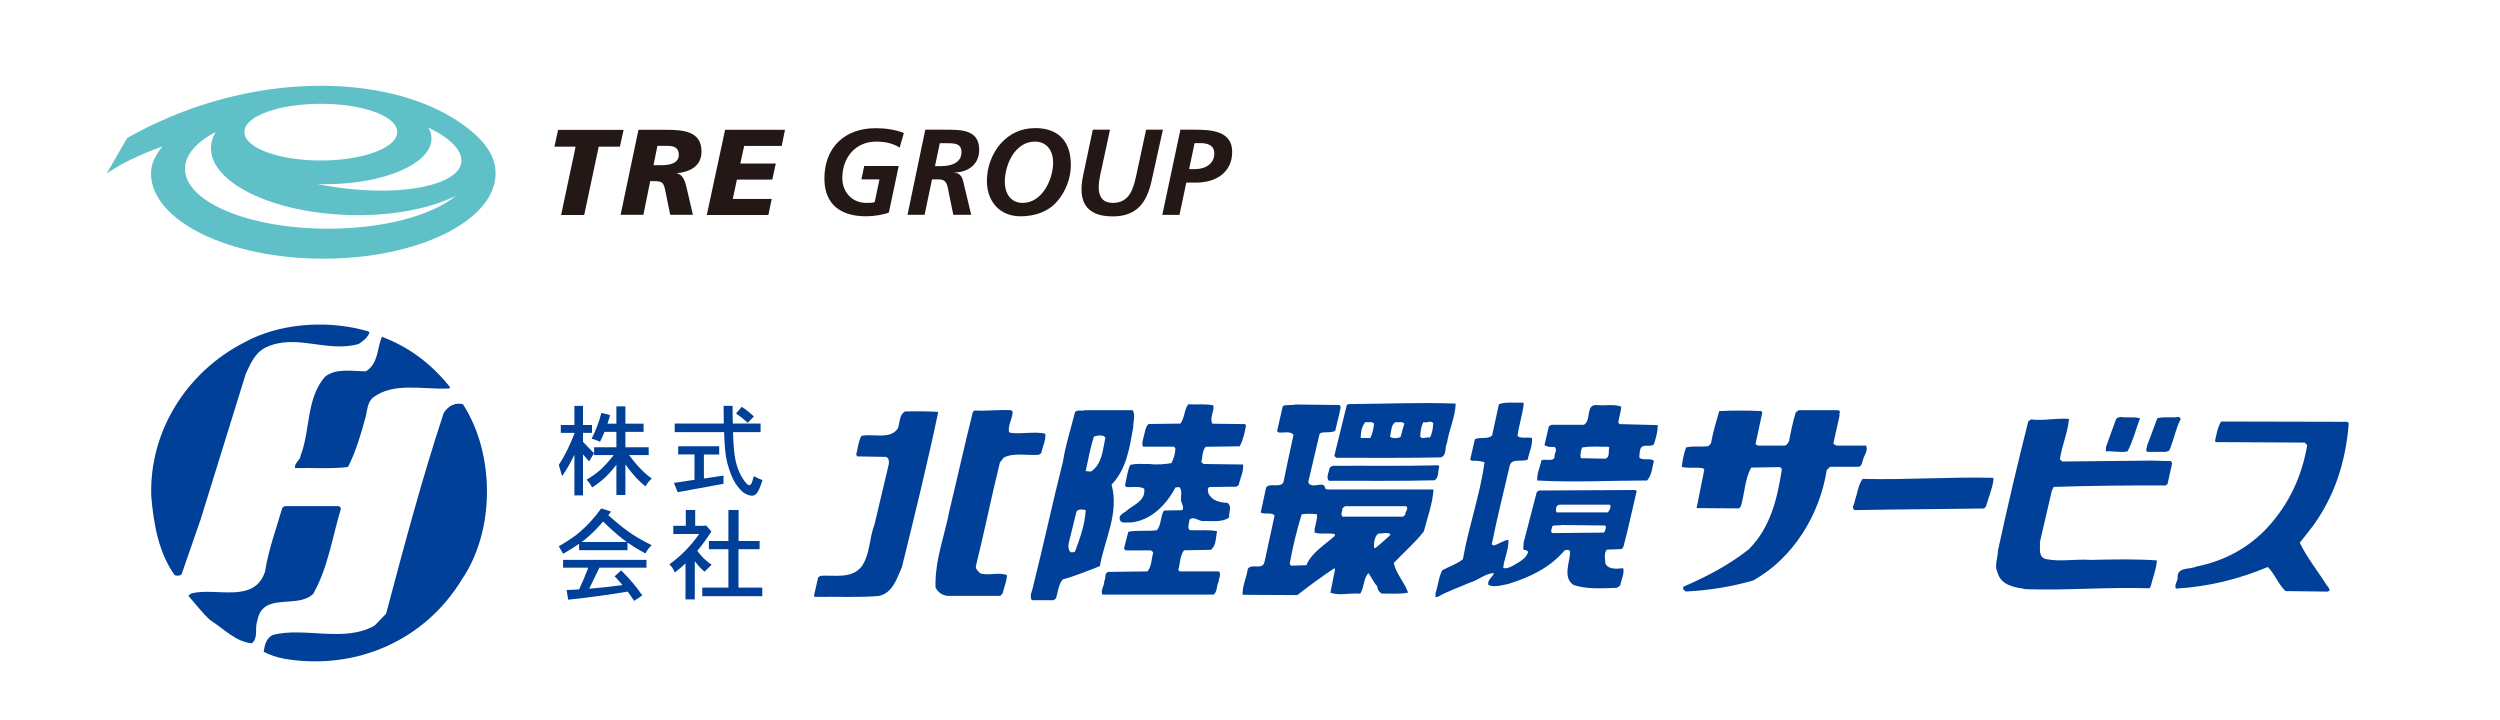 <?xml version="1.0" encoding="UTF-8"?>
<svg id="_レイヤー_2" data-name="レイヤー 2" xmlns="http://www.w3.org/2000/svg" viewBox="0 0 250 72">
  <defs>
    <style>
      .cls-1 {
        fill: #5fc1c7;
      }

      .cls-2 {
        fill: none;
      }

      .cls-3 {
        fill: #231815;
      }

      .cls-4 {
        fill: #004098;
      }
    </style>
  </defs>
  <g id="_レイヤー_1-2" data-name="レイヤー 1">
    <g>
      <path class="cls-4" d="M36.96,33.2c-.15.54-.63.88-1.08,1.19-3.15.93-6.32-1.1-9.34.37-1.1.58-1.47,1.61-1.96,2.61l-4.51,14.55-1.9,5.48c-.17.22-.5.19-.71.11-1.57-2.22-2.09-5-2.33-7.85-.24-6.51,3.54-12.49,9.34-15.44,3.34-1.83,7.89-2.22,11.75-1.25.24.09.52.09.73.24"/>
      <path class="cls-4" d="M45.02,38.74l-.11.11c-2.57.13-5.58-.69-7.67.95-.47.48-.52,1.17-.65,1.79-.47,1.74-.97,3.49-1.79,5.11-1.68.21-3.51.06-5.28.11-.15-.48.52-.78.54-1.25.99-2.54.54-5.69,2.44-7.89,1.14-.89,2.74-.54,4.09-.54,1.27-.78,1.1-2.29,1.6-3.45,2.67.99,4.98,2.71,6.84,5.07"/>
      <path class="cls-4" d="M46.28,40.4c3.21,4.94,3.26,12.59-.07,17.51-3.73,6.15-10.59,9.14-17.7,7.98-.78-.13-1.51-.39-2.14-.71.09-.67.24-1.32.88-1.68,3.19-.84,7.2.8,10.22-.95l1.14-1.18c1.79-6.73,3.58-13.48,5.76-20.07.43-.69,1.14-1.08,1.9-.88"/>
      <path class="cls-4" d="M34.09,50.86c-.86,2.87-1.29,5.93-2.78,8.54-1.62,1.53-5.04-.26-5.58,2.67-.28.8.13,1.68-.54,2.26-1.64-.15-2.8-1.45-4.16-2.31-.78-.69-1.53-1.71-2.2-2.44l.3-.24c2.5-.63,6.28,1.06,7.37-2.16.35-2.22,1.12-4.29,1.73-6.4l.24-.17h5.46l.17.24Z"/>
      <path class="cls-4" d="M121.34,40.54c.11.61-.42,1.25-.1,1.83l3.27.04.09.16c-.14.71-.28,1.43-.63,2.06l-3.4.05c-.37.42-.3,1.03-.44,1.53l.24.19,3.94.05c.07.71-.3,1.37-.44,2.06l-.24.16-2.68.03c-.26.12-.14.45-.11.63.37.77,1.17.92,1.92.96.47.37.1.96.16,1.44-.7.56-1.86.33-2.65.38-.44-.03-1.03-.56-1.34-.1.02.35-.26.73.05,1.01.91.04,1.88-.07,2.73.1-.14.59-.07,1.48-.63,1.86l-2.68.05c-.42.56-.38,1.31-.57,1.97l.14.14h3.94c.23.35-.04.7-.05,1.06-.23.39-.1.92-.49,1.26h-11.13c-.22-.45.21-.87.19-1.36.19-.28-.02-.77.38-.91l3.94-.05c.42-.5.39-1.27.58-1.91l-.23-.19h-2.54l-.16-.19.43-1.67c.91-.19,1.95-.03,2.87-.16.42-.54.35-1.27.63-1.86l.11-.11,1.78-.03c.24-.28-.07-.64-.11-.96-.05-.45.16-1.03-.19-1.36l-.38.05c-.91,1.74-2.46,3.31-4.46,3.5-.4-.05-.99.18-1.11-.33-.1-.38.35-.61.59-.76.73-.68,2.04-1.03,1.86-2.3-.56-.28-1.13-.1-1.78-.16l-.14-.14c.16-.7.23-1.43.52-2.06.66-.19,1.26-.07,1.97-.1.66.1,1.52.02,2.16-.09.21-.47.4-.94.38-1.5l-.14-.14h-3.08c-.16-.28-.02-.66.05-.96.14-.45.14-.94.49-1.31l3.2-.04c.42-.58.37-1.39.77-1.93.84.05,1.74-.07,2.51.11"/>
      <path class="cls-4" d="M101.27,41.22c-.05.68-.47,1.27-.38,1.97l.11.08c1.11.18,2.39-.16,3.53.1.07.68-.28,1.31-.42,1.97l-.24.14c-1.11.09-2.51-.24-3.5.28l-.38.49c-.85,3.43-1.55,6.93-2.4,10.36-.05.31.23.5.43.72.86.28,1.85-.16,2.68.19-.04.66-.3,1.22-.44,1.83l-.24.24h-5.23c-.52-.03-1.05-.37-1.24-.87-.07-2.77.94-5.21,1.43-7.82.78-3.22,1.5-6.48,2.3-9.69l.16-.16c1.25.07,2.42-.1,3.69-.03l.14.19Z"/>
      <path class="cls-4" d="M183.82,41.03c.33.07.05.3.14.52l-.63,2.82.3.19h2.98c.23.49-.19.94-.3,1.39-.12.26-.09.66-.44.73h-2.87l-.33.33c-.68,4.41-3.31,8.78-7.35,11.04-2.14.61-4.37.99-6.73,1.1-.16-.09-.4-.28-.22-.49,2.26-.99,4.49-2.13,6.51-3.73,2.18-2.19,2.86-5.09,3.31-8.03l-.19-.19-2.88.05c-.66,1.17-.64,2.61-1.04,3.89l-.19.19-4.23-.03.77-3.85-.14-.14c-.61-.12-1.53.05-2.11-.14.07-.68.21-1.31.42-1.93.7-.19,1.55-.02,2.26-.14l.24-.28c.19-1.1.52-2.16.82-3.22,1.31-.07,2.84-.07,4.21,0l.1.14-.68,3.17.24.14h2.68c.23-.03.35-.28.44-.47.18-.96.38-1.91.66-2.84l.29-.23h3.94Z"/>
      <path class="cls-4" d="M93.83,41.17c-1.1,5.23-2.37,10.4-3.64,15.54-.5,1.13-.92,2.6-2.32,2.89-2.06.17-4.2.05-6.38.09l-.1-.09.43-1.88.25-.14c1.39-.09,3.05.33,4.07-.9.89-1.24.77-2.86,1.31-4.23.47-2,.96-4.02,1.43-6.04.02-.28.04-.61-.28-.72l-2.89-.05-.09-.19c.17-.63.21-1.3.52-1.86,1.22-.26,2.91.42,3.66-.78.19-.58.12-1.34.71-1.67,1.15-.02,2.18-.02,3.31.05"/>
      <path class="cls-4" d="M214,41.83c-.42,1.11-.7,2.28-1.25,3.31-.72.16-1.46-.07-2.16,0v-.42l1.01-2.79c.1-.17.28-.19.43-.24.68.12,1.36-.05,1.97.14"/>
      <path class="cls-4" d="M218.08,41.88c-.52.99-.7,2.14-1.15,3.17l-.33.14h-1.88c-.21-.19,0-.44,0-.66l1.01-2.7c.59-.19,1.46-.02,2.16-.14l.19.19Z"/>
      <path class="cls-4" d="M206.9,41.88c-.11,1.38-.71,2.65-.91,4.04l.23.23,8.94-.09,1.92.05.14.19-.47,2.11-.19.14c-3.64-.02-7.44.02-11.18.14l-.19.35-1.2,5.17c.05.63-.19,1.45.57,1.69,1.5.31,2.86-.02,4.51.09,2.13-.05,4.48-.1,6.62.05-.05.87-.42,1.76-.63,2.63l-.14.16c-4.29-.14-8.19.23-12.33.09-1.1-.19-2.45-.35-2.82-1.62-.37-.73.02-1.52.03-2.26.94-4.34,1.95-8.64,3.03-12.91l.28-.19c1.29.17,2.47-.16,3.8-.05"/>
      <path class="cls-4" d="M234.87,42.37c-.3,3.82-1.41,7.28-3.64,10.31l-1.25,1.59c.71,1.5,1.81,2.84,2.7,4.27.14.11.26.33.28.52l-.19.1-4.21-.05c-.73-.66-1.05-1.69-1.78-2.41-2.86,1.2-5.9,1.97-9.18,2.16-.19-.3.1-.66.16-1-.11-1.22,1.18-.87,1.86-1.2,2.68-.54,5.12-1.76,7.11-3.89,2.2-2.39,3.47-5.17,3.99-8.26l-.25-.25-8.88-.05-.09-.09c.14-.68.26-1.39.61-1.97l12.63.03.14.16Z"/>
      <path class="cls-4" d="M145.57,40.35c-.04,1.36-.66,2.59-.87,3.94-.26.45.02,1.22-.61,1.45-3.47.07-6.91.04-10.47.04l-.19-.19,1.25-5.09.19-.09c3.43-.02,7.24-.19,10.69-.05M142.35,42.21c-.25.43-.3.94-.33,1.45.26.33.61-.02.96.1.26-.42.3-.94.35-1.44-.28-.33-.63.02-.97-.11M136.54,42.21c-.37.4-.47,1.06-.47,1.59h.96c.23-.42.31-.92.38-1.43-.21-.26-.57-.1-.87-.16M139.57,42.21c-.5.25-.42.96-.57,1.45.26.23.77.17,1.05.05l.38-1.34c-.16-.26-.57-.1-.85-.16"/>
      <path class="cls-4" d="M162.13,40.65c-.04.57-.24,1.06-.3,1.62l.14.14,3.8.1c.02.63-.19,1.31-.38,1.92-.42.37-1.06-.14-1.34.44-.09.3-.12.64-.11.91.4.31,1.05-.02,1.45.3-.17.68-.21,1.44-.68,1.97-3.78,0-7.23.21-10.99,0-.04-.7.28-1.34.43-2.02.42-.18,1.06.17,1.31-.28-.09-.38.35-.73,0-1.06-.37.02-.75.02-1.01-.19l.44-1.88.28-.14h3.22c.8-.47.1-2.09,1.34-1.97.84.09,1.62-.14,2.4.16M160.83,44.67c-.87.03-1.76-.09-2.63.09-.12.33-.21.78-.11,1.06l2.46.05c.47-.18.26-.73.38-1.12l-.11-.09Z"/>
      <path class="cls-4" d="M143.93,46.64c-.16.47-.03,1.13-.47,1.39-3.5.09-7.05.04-10.56.05-.28-.24-.09-.71,0-1.01,0-.26.16-.42.38-.49,3.45-.02,7.05.04,10.56-.05l.09.1Z"/>
      <path class="cls-4" d="M199.36,47.89c-.11.98-.51,1.85-.77,2.77l-.19.19-9.6.11-3.31.05c-.43-.19,0-.64,0-.96.26-.73.33-1.57.77-2.16,4.46.11,8.55-.21,13.01-.11l.09.11Z"/>
      <path class="cls-4" d="M113.27,41.03c.3.47.04,1.15.05,1.72-.37,2.06-.66,4.13-2.16,5.71.77,2.89-.7,5.47-1.17,8.15-1.24.49-2.46.98-3.73,1.34-.44.56-.45,1.29-.68,1.91l-.24.16h-2.16c-.28-.47.1-1.01.16-1.5,1.03-4.09,1.92-8.27,2.96-12.38.26-1.69.8-3.29,1.2-4.93.26-.28.7-.07,1.01-.19h4.75ZM109.39,43.66c-.36,1.11-.57,2.3-.82,3.45l.52.05c1.13-.73,1.18-2.18,1.45-3.4-.23-.33-.84-.21-1.15-.1M107.65,51.15l-.77,3.12c-.07.33-.07.73.19.96.16,0,.33.02.44-.09.49-1.32.99-2.7,1.06-4.13-.29-.07-.7-.14-.92.14"/>
      <path class="cls-4" d="M152.38,40.35c-.12,1.11-.49,2.14-.63,3.26.4.28.99.07,1.45.19.07.75-.29,1.44-.43,2.16-.56.26-1.51-.16-1.78.54-.61,2.63-1.27,5.24-1.81,7.91l.14.14c.54-.1.97-.5,1.53-.57.03.97-.42,1.83-.53,2.79.28.16.66-.05.96-.19.54-.35,1.34-.66,1.53-1.39-.1-.23-.35-.12-.49-.28l.05-.68,1.31-5.04.23-.14,9.6-.05.16.09c-.45,1.88-.84,3.78-1.34,5.63l-.19.19-1.45.05c-.33.35-.18.97-.14,1.43.35.59,1.15.49,1.77.43.14.56-.21,1.15-.29,1.72l-.33.24c-1.46.05-3.12.17-4.37-.3-1.11-.77-.3-2.31-.33-3.34-.09-.24-.38-.14-.54-.1-1.55,1.81-3.58,2.72-5.66,3.36-.61.12-1.36.37-1.97.09-.11-.52.43-.77.57-1.18-.87.02-1.59.73-2.44.96-1.06.47-2.2.85-3.22,1.43h-.19v-.38c.26-.75.3-1.59.68-2.3.68-.37,1.43-.59,2.06-1.1.57-3.29,1.72-6.41,2.16-9.7-.4-.12-.84-.17-1.29-.14l-.14-.14.47-2.02c.52-.26,1.32.05,1.72-.38l.68-3.12c.68-.26,1.6-.11,2.3-.16.08-.03.14.05.19.1M160.96,50.47h-4.89c-.45-.05-.56.42-.42.77h5.12c.19-.17.26-.42.3-.66l-.11-.1ZM156.18,52.49c-.3.12-.7-.05-.96.14,0,.23-.23.49,0,.68l5.14-.05.14-.14c0-.19.21-.42,0-.57l-4.32-.05Z"/>
      <path class="cls-4" d="M133.92,40.49c.3.17.03.56.03.82l-.43,1.78c-.42.21-.94.09-1.43.19l-.14.14-1.12,4.76c.03.14.09.28.24.3.47.26,1.38-.4,1.45.38l.19.09h10.64c-.09,1.43-.61,2.8-.96,4.18-.85,1.12-2.02,2.11-3.01,3.17.22,1.08,1.08,1.93,1.43,2.96-.82.19-1.76.07-2.63.1-.26-.14-.45-.42-.44-.71-.4-.42-.57-.92-.9-1.34-.51.54-.4,1.43-.82,2.06-1.03-.1-2.09.23-2.98-.1l.47-2.35-.09-.09c-1.25.84-2.49,1.74-3.69,2.68l-5.47-.03c-.04-.89.4-1.71.52-2.6.44-.59,1.45.19,1.67-.68l1.01-4.65c-.35-.38-.92-.05-1.39-.3l.54-2.49c.38-.54,1.36.09,1.73-.52.33-1.59.66-3.17,1.01-4.75-.33-.44-1.03-.16-1.53-.25l-.11-.14.57-2.49c.37-.19.87-.04,1.26-.16l4.37.05ZM134.49,50.63l-.24.19c0,.28-.23.59,0,.85h6.04l.24-.19c-.07-.33.4-.56.09-.86h-6.13ZM130.17,51.43c-.51,1.62-.89,3.27-1.2,4.95l.14.19,1.53-.05c.49-1.24,1.85-2.04,2.84-2.93v-.19c-.66-.12-1.41.05-2.02-.14-.05-.61.3-1.2.24-1.83-.49-.07-1.06-.07-1.53,0M139.03,53.4c-.35-.19-.8-.04-1.2-.04-.38.28-.47.92-.42,1.43h.14c.5-.38.99-.85,1.48-1.29v-.1Z"/>
      <path class="cls-4" d="M59.2,42.5v.79h-.9v.9l1.1,1.13-.49.82-.61-.7v4.1h-.86v-4.07c-.39.82-.8,1.53-1.23,2.15l-.33-1.13c.56-.84,1.08-1.88,1.56-3.12v-.08h-1.36v-.79h1.36v-1.91h.86v1.91h.9ZM60.14,41.29l.87.22c-.08.3-.17.59-.26.86h.89v-1.74h.9v1.74h1.82v.82h-1.82v1.54h2.33v.78h-1.96c.31.42.61.8.92,1.13.43.47.88.88,1.35,1.22-.28.24-.49.5-.62.78-.47-.36-.91-.8-1.33-1.31-.23-.27-.46-.56-.69-.89v3.06h-.9v-3.02c-.37.47-.71.86-1.02,1.17-.39.37-.85.73-1.41,1.1-.14-.29-.32-.55-.55-.78.54-.33,1-.65,1.37-.98.4-.36.85-.85,1.34-1.48h-1.96v-.78h2.23v-1.54h-1.19c-.14.35-.29.68-.45.99-.19-.11-.47-.21-.84-.31.41-.78.73-1.64.98-2.58"/>
      <path class="cls-4" d="M76.06,42.35v.86h-2.76c.04,1.27.12,2.17.23,2.71.19.95.54,1.74,1.07,2.38.14.15.25.22.34.22.12,0,.22-.14.3-.42l.15-.48c.28.15.57.28.86.39-.23.71-.42,1.15-.57,1.31-.12.16-.28.24-.48.25-.24,0-.52-.1-.85-.31-.4-.33-.75-.77-1.04-1.34-.29-.61-.52-1.3-.69-2.1-.1-.55-.17-1.41-.21-2.61h-4.94v-.86h4.91c0-.54-.01-1.12-.02-1.76h.9c0,.64,0,1.22.02,1.76h2.78ZM71.92,44.63v.82h-1.53v2.4l1.96-.29v.82l-4.58.84-.38-.93,2.06-.31v-2.53h-1.63v-.82h4.1ZM74.18,40.68c.43.29.83.61,1.21.97l-.62.63c-.37-.35-.76-.66-1.17-.94l.58-.66Z"/>
      <path class="cls-4" d="M58.83,53.66c.47-.4.96-.9,1.48-1.51.69.68,1.33,1.25,1.94,1.73.14.11.28.21.43.32h-4.51c.25-.18.48-.37.67-.54M58.11,53.09c-.49.45-1.23.96-2.23,1.54l.43.75c.62-.35,1.15-.69,1.6-1v.64h4.84v-.77c.53.37,1.12.74,1.79,1.09.17-.32.38-.59.63-.82-.91-.45-1.7-.9-2.36-1.38-.62-.45-1.28-.99-1.98-1.62l.28-.36-.98-.32c-.71.96-1.39,1.71-2.03,2.25M56.31,55.99v.78h2.52c-.26.7-.57,1.42-.92,2.17-.41.03-.83.05-1.25.06l.16.97c2.16-.23,4.14-.5,5.95-.81.22.3.43.61.64.93l.82-.55c-.55-.81-1.25-1.64-2.11-2.5l-.66.59c.27.28.54.57.79.88-1.13.15-2.24.27-3.33.36l1.02-2.1h4.71v-.78h-8.35Z"/>
      <path class="cls-4" d="M68.59,51h.93v1.58h.94l.13-.05.55.61c-.44.7-.91,1.35-1.41,1.94.41.58.89,1.04,1.43,1.39l-.7.7c-.31-.25-.64-.6-.98-1.04v3.81h-.93v-3.6c-.35.33-.7.63-1.07.91-.13-.33-.31-.61-.54-.82,1.11-.79,2.11-1.8,2.98-3.03h-2.59v-.82h1.25v-1.58ZM75.96,54.1v.82h-2.11v3.84h2.38v.86h-6v-.86h2.61v-3.84h-1.95v-.82h1.95v-3.1h1.02v3.1h2.11Z"/>
    </g>
    <g>
      <path class="cls-3" d="M57.56,14.67h-2.12l.37-1.68h6.55l-.37,1.68h-2.12l-1.45,6.83h-2.31l1.45-6.83Z"/>
      <path class="cls-3" d="M63.85,12.98h2.72c1.62.01,3.58.06,3.58,2.17,0,1.5-1.17,2.03-2.48,2.18v.02c.67.06.89.96,1.01,1.51l.61,2.62h-2.27l-.44-2.17c-.22-1.11-.29-1.2-1.32-1.2h-.24l-.68,3.37h-2.28l1.79-8.52ZM65.35,16.52h.77c.99,0,1.76-.24,1.76-1.05,0-.61-.37-.87-1.05-.88h-1.09l-.39,1.93Z"/>
      <path class="cls-3" d="M72.51,12.98h5.99l-.33,1.61h-3.75l-.39,1.76h3.55l-.35,1.61h-3.54l-.41,1.93h3.89l-.33,1.61h-6.16l1.83-8.52Z"/>
      <path class="cls-1" d="M46.17,12.37c-5.79-4.05-15.66-5.08-25.55-2-3.81,1.19-6.68,2.73-7.91,3.44l-2.04,3.54c1.51-1.04,3.43-1.94,5.59-2.71-.73.85-1.16,1.75-1.16,2.7,0,4.71,7.72,8.53,17.23,8.53s17.23-3.82,17.23-8.53c0-1.55-.83-3.17-3.4-4.97ZM39.72,13.21c0,1.57-3.42,2.84-7.64,2.84s-7.64-1.27-7.64-2.84v-.02c0-1.57,3.42-2.81,7.64-2.81s7.64,1.24,7.64,2.81v.02ZM32.8,22.87c-7.9,0-14.3-2.68-14.3-5.98,0-1.4,1.15-2.68,3.07-3.7-.29.48-.45.99-.47,1.52-.14,3.5,6,6.54,13.71,6.79,4.29.14,8.16-.62,10.78-1.92-2.36,1.95-7.19,3.29-12.78,3.29ZM46.13,16.26c-.34,2.25-5.8,3.38-12.21,2.51-.74-.1-1.46-.22-2.16-.36.26,0,.52.01.78.01,5.86,0,10.61-2.05,10.61-4.57,0-.38-.11-.74-.31-1.09,2.19,1.05,3.46,2.32,3.29,3.5Z"/>
      <g>
        <path class="cls-3" d="M89.98,14.77c-.66-.43-1.48-.61-2.37-.61-2.08,0-3.38,1.62-3.38,3.64,0,1.38.95,2.49,2.4,2.49.39,0,.65,0,.84-.09l.48-2.26h-1.81l.28-1.34h3.45l-.98,4.65c-.5.21-1.45.38-2.28.38-2.5,0-4.17-1.15-4.17-3.78,0-3.11,2.04-5.03,5.11-5.03.95,0,1.95.13,2.84.48l-.43,1.48Z"/>
        <path class="cls-3" d="M92.52,12.97h2.01c1.57,0,3.39-.02,3.39,2.01,0,1.46-1.1,2.25-2.49,2.27v.02c.46.02.76.32.87.78l.82,3.43h-1.79l-.41-2c-.2-.9-.15-1.54-1.07-1.54h-.65l-.74,3.54h-1.71l1.78-8.52ZM93.5,16.61h.62c.92,0,2.03-.28,2.03-1.4,0-.89-.77-.89-1.46-.89h-.71l-.48,2.29Z"/>
        <path class="cls-3" d="M107.09,16.43c0,1.39-.51,2.75-1.43,3.77-.89.99-2.19,1.43-3.61,1.43-2.1,0-3.36-1.51-3.36-3.54,0-1.35.48-2.67,1.34-3.69.93-1.06,2.11-1.59,3.5-1.59,2.31,0,3.55,1.34,3.55,3.61ZM100.48,18.19c0,1.11.56,2.1,1.79,2.1,1.95,0,3.04-2.34,3.04-4.04,0-1.14-.59-2.09-1.82-2.09-1.99,0-3.01,2.31-3.01,4.03Z"/>
        <path class="cls-3" d="M111,12.97l-.87,4.04c-.28,1.2-.73,3.28,1.16,3.28,1.76,0,2.09-1.6,2.39-3l.93-4.32h1.68l-1.14,5.15c-.49,2.19-1.51,3.52-3.88,3.52-2.78,0-3.47-1.61-2.97-4.04l.98-4.63h1.71Z"/>
        <path class="cls-3" d="M117.94,21.49h-1.71l1.81-8.52h1.44c1.57,0,3.74.09,3.74,2.21s-1.7,3.08-3.6,3.08h-.99l-.68,3.23ZM118.92,16.91h.61c.94,0,1.9-.49,1.9-1.55,0-.87-.7-1.05-1.43-1.05h-.54l-.55,2.6Z"/>
      </g>
    </g>
    <rect class="cls-2" width="250" height="72"/>
  </g>
</svg>